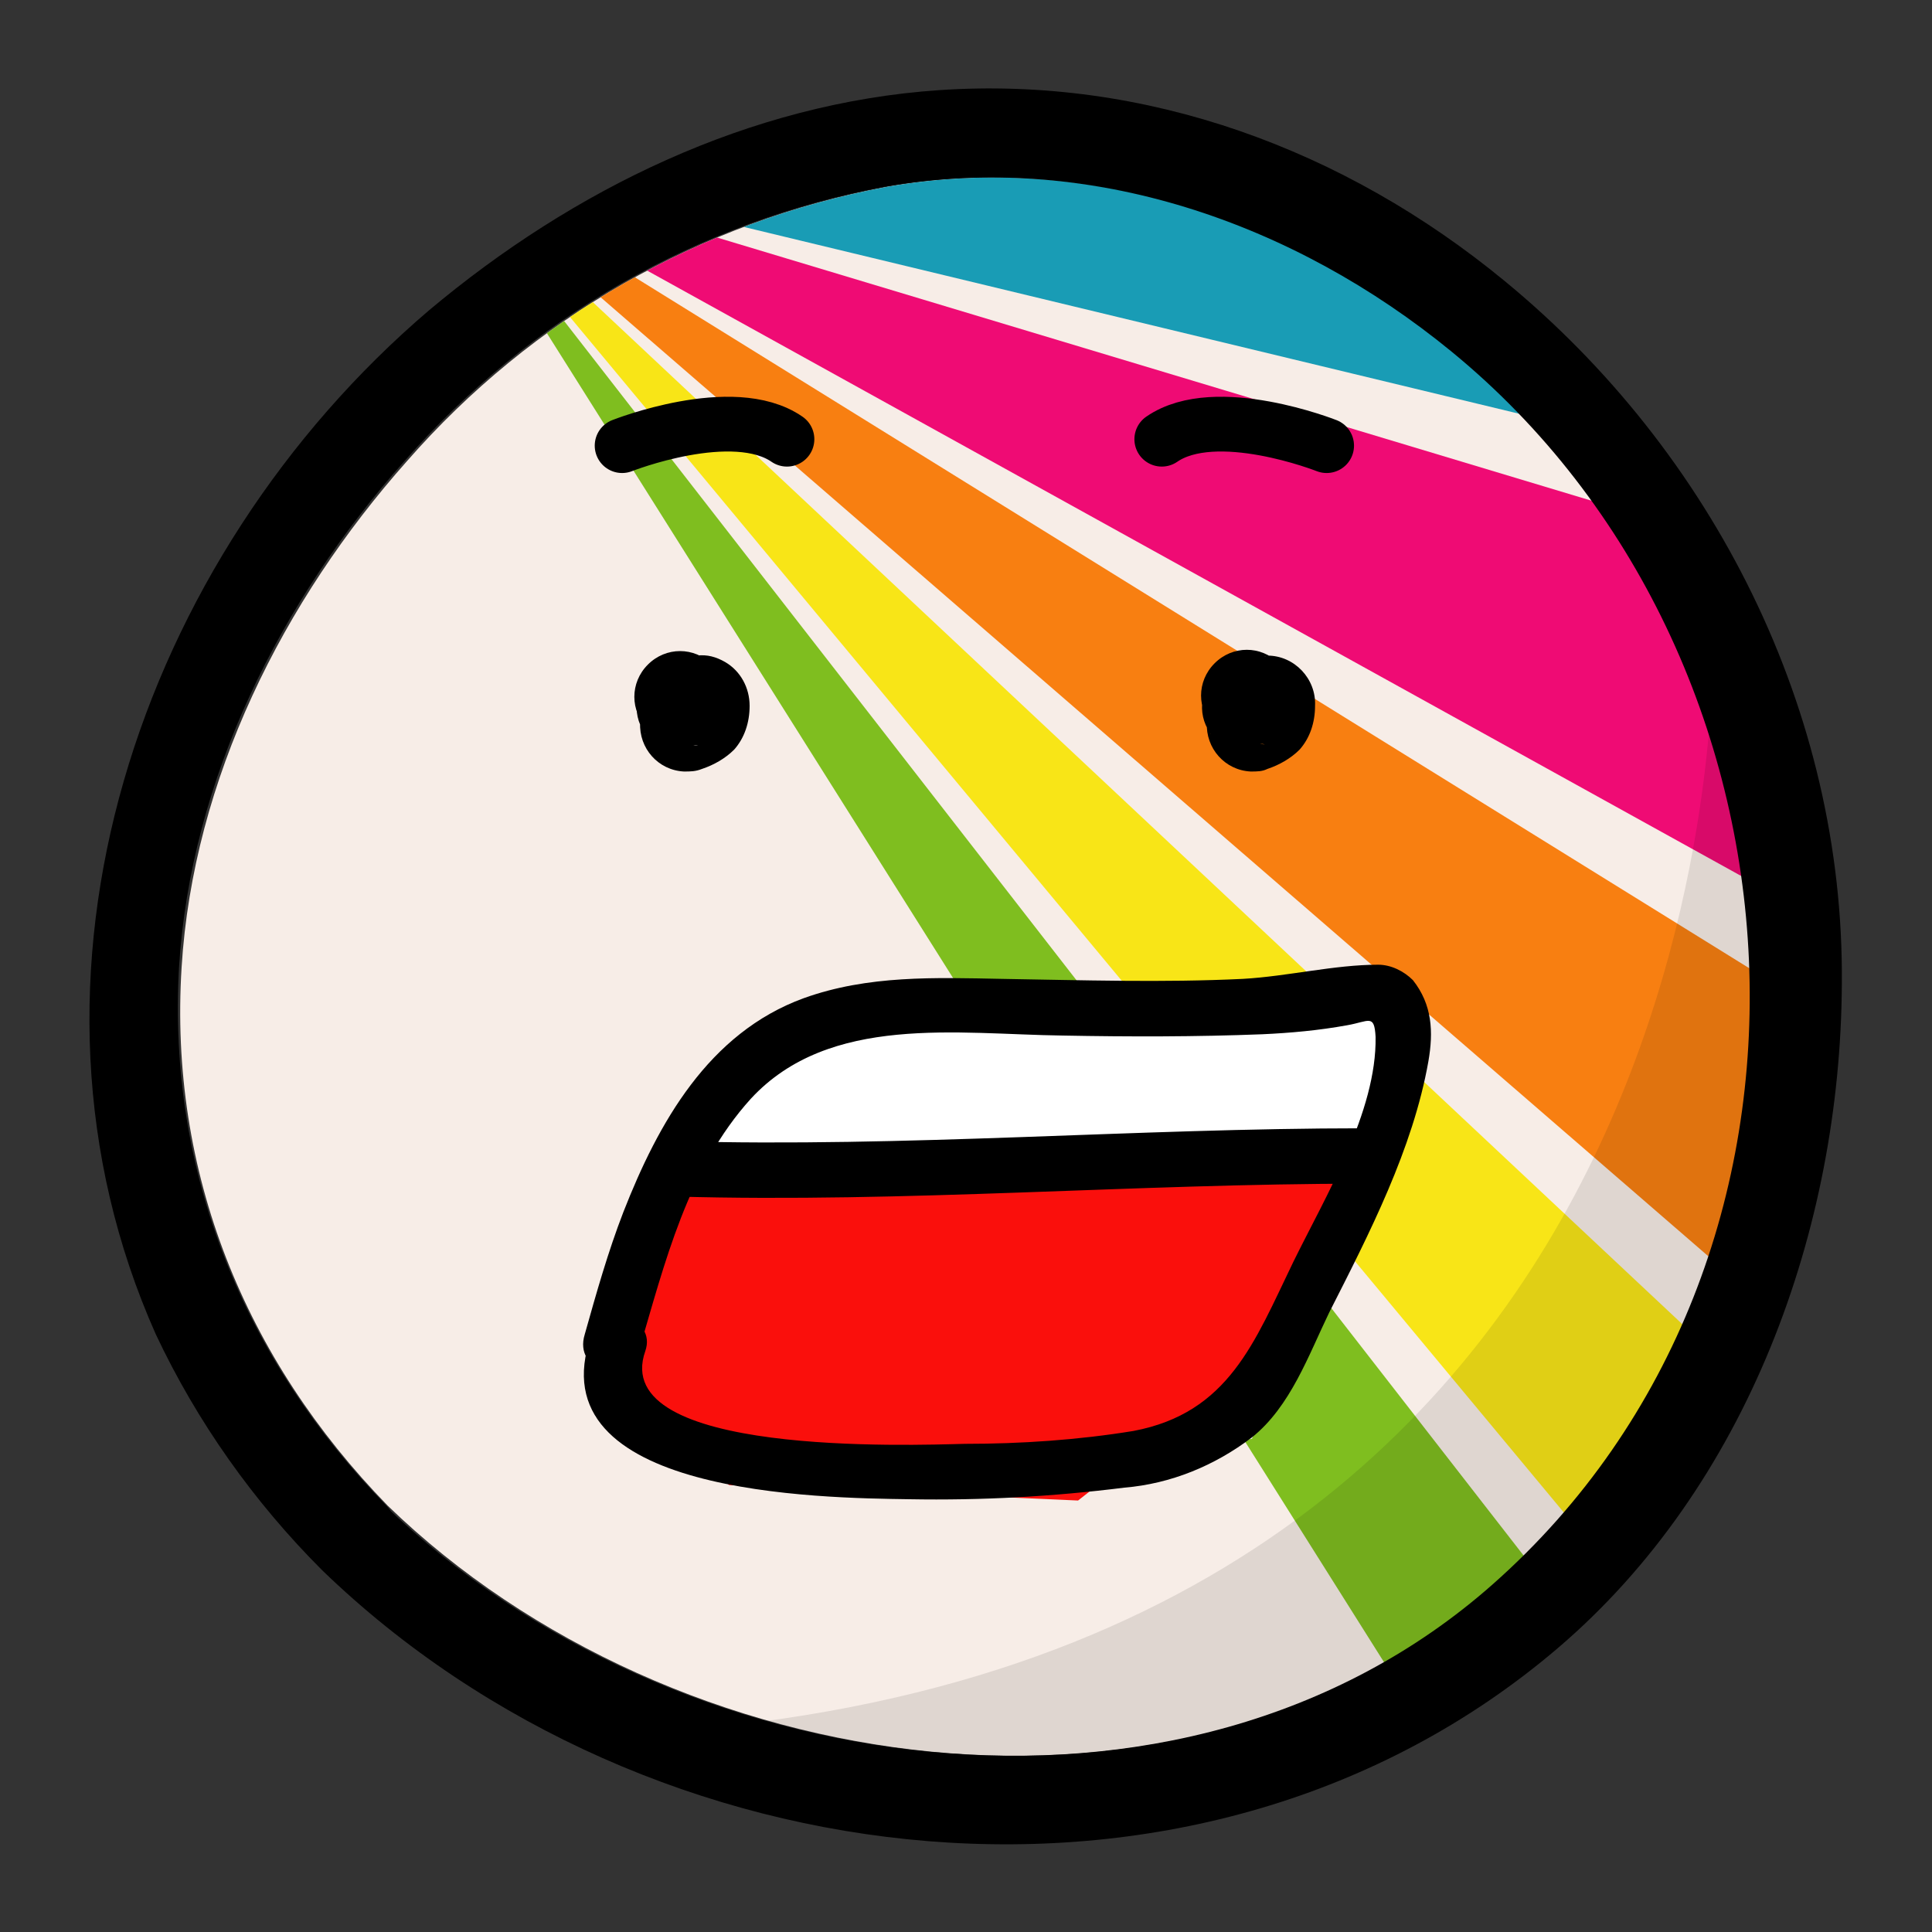 <?xml version="1.0" encoding="utf-8"?>
<!-- Generator: Adobe Illustrator 23.0.2, SVG Export Plug-In . SVG Version: 6.00 Build 0)  -->
<svg version="1.1" id="Ebene_1" xmlns="http://www.w3.org/2000/svg" xmlns:xlink="http://www.w3.org/1999/xlink" x="0px" y="0px"
	 viewBox="0 0 150 150" style="enable-background:new 0 0 150 150;" xml:space="preserve">
<rect x="0" y="0" width="150" height="150" fill="#333333" stroke="none"/>
<style type="text/css">
	.st0{fill:#F7EDE7;}
	.st1{clip-path:url(#SVGID_2_);}
	.st2{fill:#199CB5;}
	.st3{fill:#EF0B74;}
	.st4{fill:#F87F11;}
	.st5{fill:#F8E517;}
	.st6{fill:#7FBE1F;}
	.st7{fill:#FFFFFF;}
	.st8{fill:#FA0F0C;}
	.st9{opacity:0.1;enable-background:new    ;}
	.st10{fill:#FFFFFF;stroke:#000000;stroke-width:4.25;stroke-linecap:round;stroke-miterlimit:10;}
</style>
<g>
	<path class="st0" d="M30.1,116.9c-11.1-11.4-17-25.9-16-41.8C15,60.5,22,46.6,31.6,35.8c9.7-11.1,22.8-18.6,37.3-21.3
		c15.9-2.8,31.8,2.8,44,12.8c28.8,23.6,31.7,70.5,3.2,95.7C91.9,144.4,52.2,138.3,30.1,116.9"/>
	<g>
		<defs>
			<path id="SVGID_1_" d="M30.1,116.9c-11.1-11.4-17-25.9-16-41.8C15,60.5,22,46.6,31.6,35.8c9.7-11.1,22.8-18.6,37.3-21.3
				c15.9-2.8,31.8,2.8,44,12.8c28.8,23.6,31.7,70.5,3.2,95.7C91.9,144.4,52.2,138.3,30.1,116.9"/>
		</defs>
		<clipPath id="SVGID_2_">
			<use xlink:href="#SVGID_1_"  style="overflow:visible;"/>
		</clipPath>
		<g class="st1">
			<polygon class="st2" points="33.6,11.8 138.6,11.8 138.6,37.1 			"/>
			<polygon class="st3" points="33.6,11.8 138.6,43.4 138.6,69.9 			"/>
			<polygon class="st4" points="33.6,11.8 138.6,76.9 138.6,102.7 			"/>
			<polygon class="st5" points="33.6,11.8 138.6,110.3 138.6,138.1 			"/>
			<polygon class="st6" points="33.6,11.8 138.6,146.9 138.6,178.5 			"/>
		</g>
	</g>
	<polygon class="st7" points="65.6,78.2 93.4,78.2 106.9,75 108,87.6 97.2,111.7 83.7,114.2 56.6,115.3 46.2,110 47.1,99.6 
		57.1,80.6 	"/>
	<polygon class="st8" points="52.8,91 105.9,87.6 97.7,105.5 83.7,116.5 56.6,115.3 46.6,106.2 50.4,92.8 	"/>
	<path d="M25,121.9c25.3,24.5,68.3,29.6,95.9,6.1c14.8-12.6,22-32.6,22.1-51.6c0.2-21.2-10-41.3-26.2-54.6C104.4,11.6,89,5.9,72.9,7
		c-14.7,1-28.4,7.7-39.6,17.1C10.8,43.3-0.3,75.8,12.1,103.6C15.3,110.4,19.7,116.6,25,121.9c3.2,3.2,8.1-1.7,5-5
		C18.9,105.5,13,91,13.9,75.1c0.9-14.6,7.9-28.5,17.5-39.3c9.7-11.1,22.8-18.6,37.3-21.3c15.9-2.8,31.8,2.8,44,12.8
		c28.8,23.6,31.7,70.5,3.2,95.7c-24.2,21.4-63.9,15.3-86-6.1C26.7,113.8,21.8,118.7,25,121.9z"/>
	<path d="M50.5,57.4L50.5,57.4L50,56.8c0,0.1,0.1,0.1,0.1,0.2c-0.1-0.3-0.2-0.6-0.3-0.8c0,0.1,0,0.2,0,0.2l-0.1-0.9
		c0,0.2,0,0.4,0,0.6c-0.1,2,1.4,3.7,3.4,3.8c0.5,0,0.9,0,1.4-0.2c0.9-0.3,1.8-0.8,2.5-1.5c0.8-0.9,1.2-2.1,1.2-3.4
		c0-1.4-0.7-2.7-1.9-3.4c-0.7-0.4-1.4-0.6-2.2-0.5c-0.2,0-0.5,0-0.7,0l0.9,0.1L54.1,51l0.8,0.3l-0.2-0.1l0.7,0.5l-0.1-0.1
		c-1.4-1.4-3.6-1.4-5,0s-1.4,3.6,0,5c0.8,0.8,1.9,1.2,3.1,1.3c0.3,0,0.5-0.1,0.8,0l-0.9-0.1h0.1l-0.8-0.3h0.1L52,56.9V57l-0.5-0.7
		c0,0,0,0,0,0.1l-0.3-0.8c0,0,0,0.1,0,0.1c0-0.3-0.1-0.6-0.1-0.9c0,0.1,0,0.2,0,0.3c0-0.3,0.1-0.6,0.1-0.9c0,0.3-0.1,0.5-0.2,0.8
		l1.6-2.1c-0.3,0.2-0.7,0.4-1,0.6l0.8-0.3L52.2,53l0.9-0.1h-0.1L54,53l0,0l0.8,0.3l0,0l0.7,0.5l0,0l0.5,0.7l0,0l0.3,0.8c0,0,0,0,0,0
		l0.1,0.9c0-0.2,0-0.4,0-0.6c0.1-1.2-0.3-2.3-1.1-3.1c-1.4-1.4-3.6-1.4-5,0C49.1,53.9,49.1,56.1,50.5,57.4L50.5,57.4z"/>
	<path d="M94.4,57.4L94.4,57.4c-0.1-0.1-0.3-0.4-0.5-0.6c0,0.1,0.1,0.1,0.1,0.2c-0.1-0.3-0.2-0.6-0.3-0.8c0,0.1,0,0.2,0.1,0.2
		c0-0.3-0.1-0.6-0.1-0.9c0,0.2,0,0.4,0,0.6c-0.1,2,1.4,3.7,3.4,3.8c0.5,0,0.9,0,1.3-0.2c0.9-0.3,1.8-0.8,2.5-1.5
		c0.8-0.9,1.2-2.1,1.2-3.4c0.1-2.1-1.6-3.9-3.7-3.9c-0.1,0-0.2,0-0.3,0c-0.2,0-0.5,0-0.7,0l0.9,0.1c-0.1,0-0.2,0-0.2-0.1l0.8,0.3
		l-0.2-0.1l0.7,0.5l-0.1-0.1c-1.4-1.4-3.6-1.4-5,0s-1.4,3.6,0,5c0.8,0.8,1.9,1.2,3.1,1.3c0.3,0,0.5-0.1,0.8,0l-0.9-0.1h0.1l-0.8-0.3
		h0.1L96,56.9V57c-0.2-0.2-0.4-0.5-0.6-0.7c0,0,0,0,0,0.1l-0.3-0.8c0,0,0,0.1,0,0.1L95,54.7c0,0.1,0,0.2,0,0.3l0.1-0.9
		c0,0.3-0.1,0.5-0.2,0.8c0.5-0.7,1.1-1.4,1.6-2.1c-0.3,0.2-0.7,0.4-1,0.6l0.8-0.3c-0.1,0-0.1,0.1-0.2,0.1l0.9-0.1h0l0.9,0.1l0,0
		l0.8,0.3l0,0c0.2,0.2,0.5,0.4,0.7,0.5l0,0c0.2,0.2,0.4,0.5,0.6,0.7l0,0l0.4,0.8v0c0,0.3,0.1,0.6,0.1,0.9c0-0.2,0-0.4,0-0.6
		c0-1.2-0.5-2.3-1.3-3.2c-1.4-1.4-3.6-1.4-5,0C93,53.9,93,56.1,94.4,57.4L94.4,57.4z"/>
	<path d="M49.6,104.9c2-6.8,3.8-14.2,8.7-19.6c6.1-6.6,16.1-5,24.2-4.9c5.2,0.1,10.4,0.1,15.5-0.1c2.2-0.1,4.4-0.3,6.6-0.7
		c1.7-0.3,2.1-0.9,2.2,0.9c0.1,5.8-3.9,12.4-6.4,17.5c-3,6.2-5,11.7-12.4,13.1c-4.3,0.7-8.7,1-13.1,1c-4.1,0.1-27.7,1-24.8-7.2
		c0.9-2.6-3.2-3.8-4.2-1.2c-4.4,12.4,17.9,12.6,24.7,12.7c5.6,0.1,11.1-0.2,16.7-0.9c3.6-0.3,7-1.7,9.9-3.9c3-2.4,4.4-6.4,6-9.7
		c3.1-6.1,6.5-12.7,7.7-19.5c0.4-2.3,0.3-4.4-1.2-6.3c-0.7-0.7-1.7-1.2-2.7-1.2c-3.4,0-7,0.9-10.5,1.1c-6.2,0.3-12.5,0.1-18.7,0
		c-5.2-0.1-10.4-0.3-15.4,1.5c-7.4,2.7-11.3,9.7-14,16.6c-1.2,3.1-2.1,6.3-3,9.5C44.5,106.5,48.7,107.6,49.6,104.9L49.6,104.9z"/>
	<path d="M52.5,92.9c17.8,0.5,35.6-1,53.4-1c2.8,0,2.8-4.3,0-4.3c-17.8,0-35.6,1.5-53.4,1C49.7,88.5,49.7,92.8,52.5,92.9z"/>
	<path class="st9" d="M133,49c0,0,3,78.2-79.7,85.3C159.8,160.7,133,49,133,49z"/>
	<path class="st10" d="M48.3,34.6c0,0,8.6-3.4,12.8-0.5"/>
	<path class="st10" d="M103,34.6c0,0-8.6-3.4-12.8-0.5"/>
</g>
</svg>
